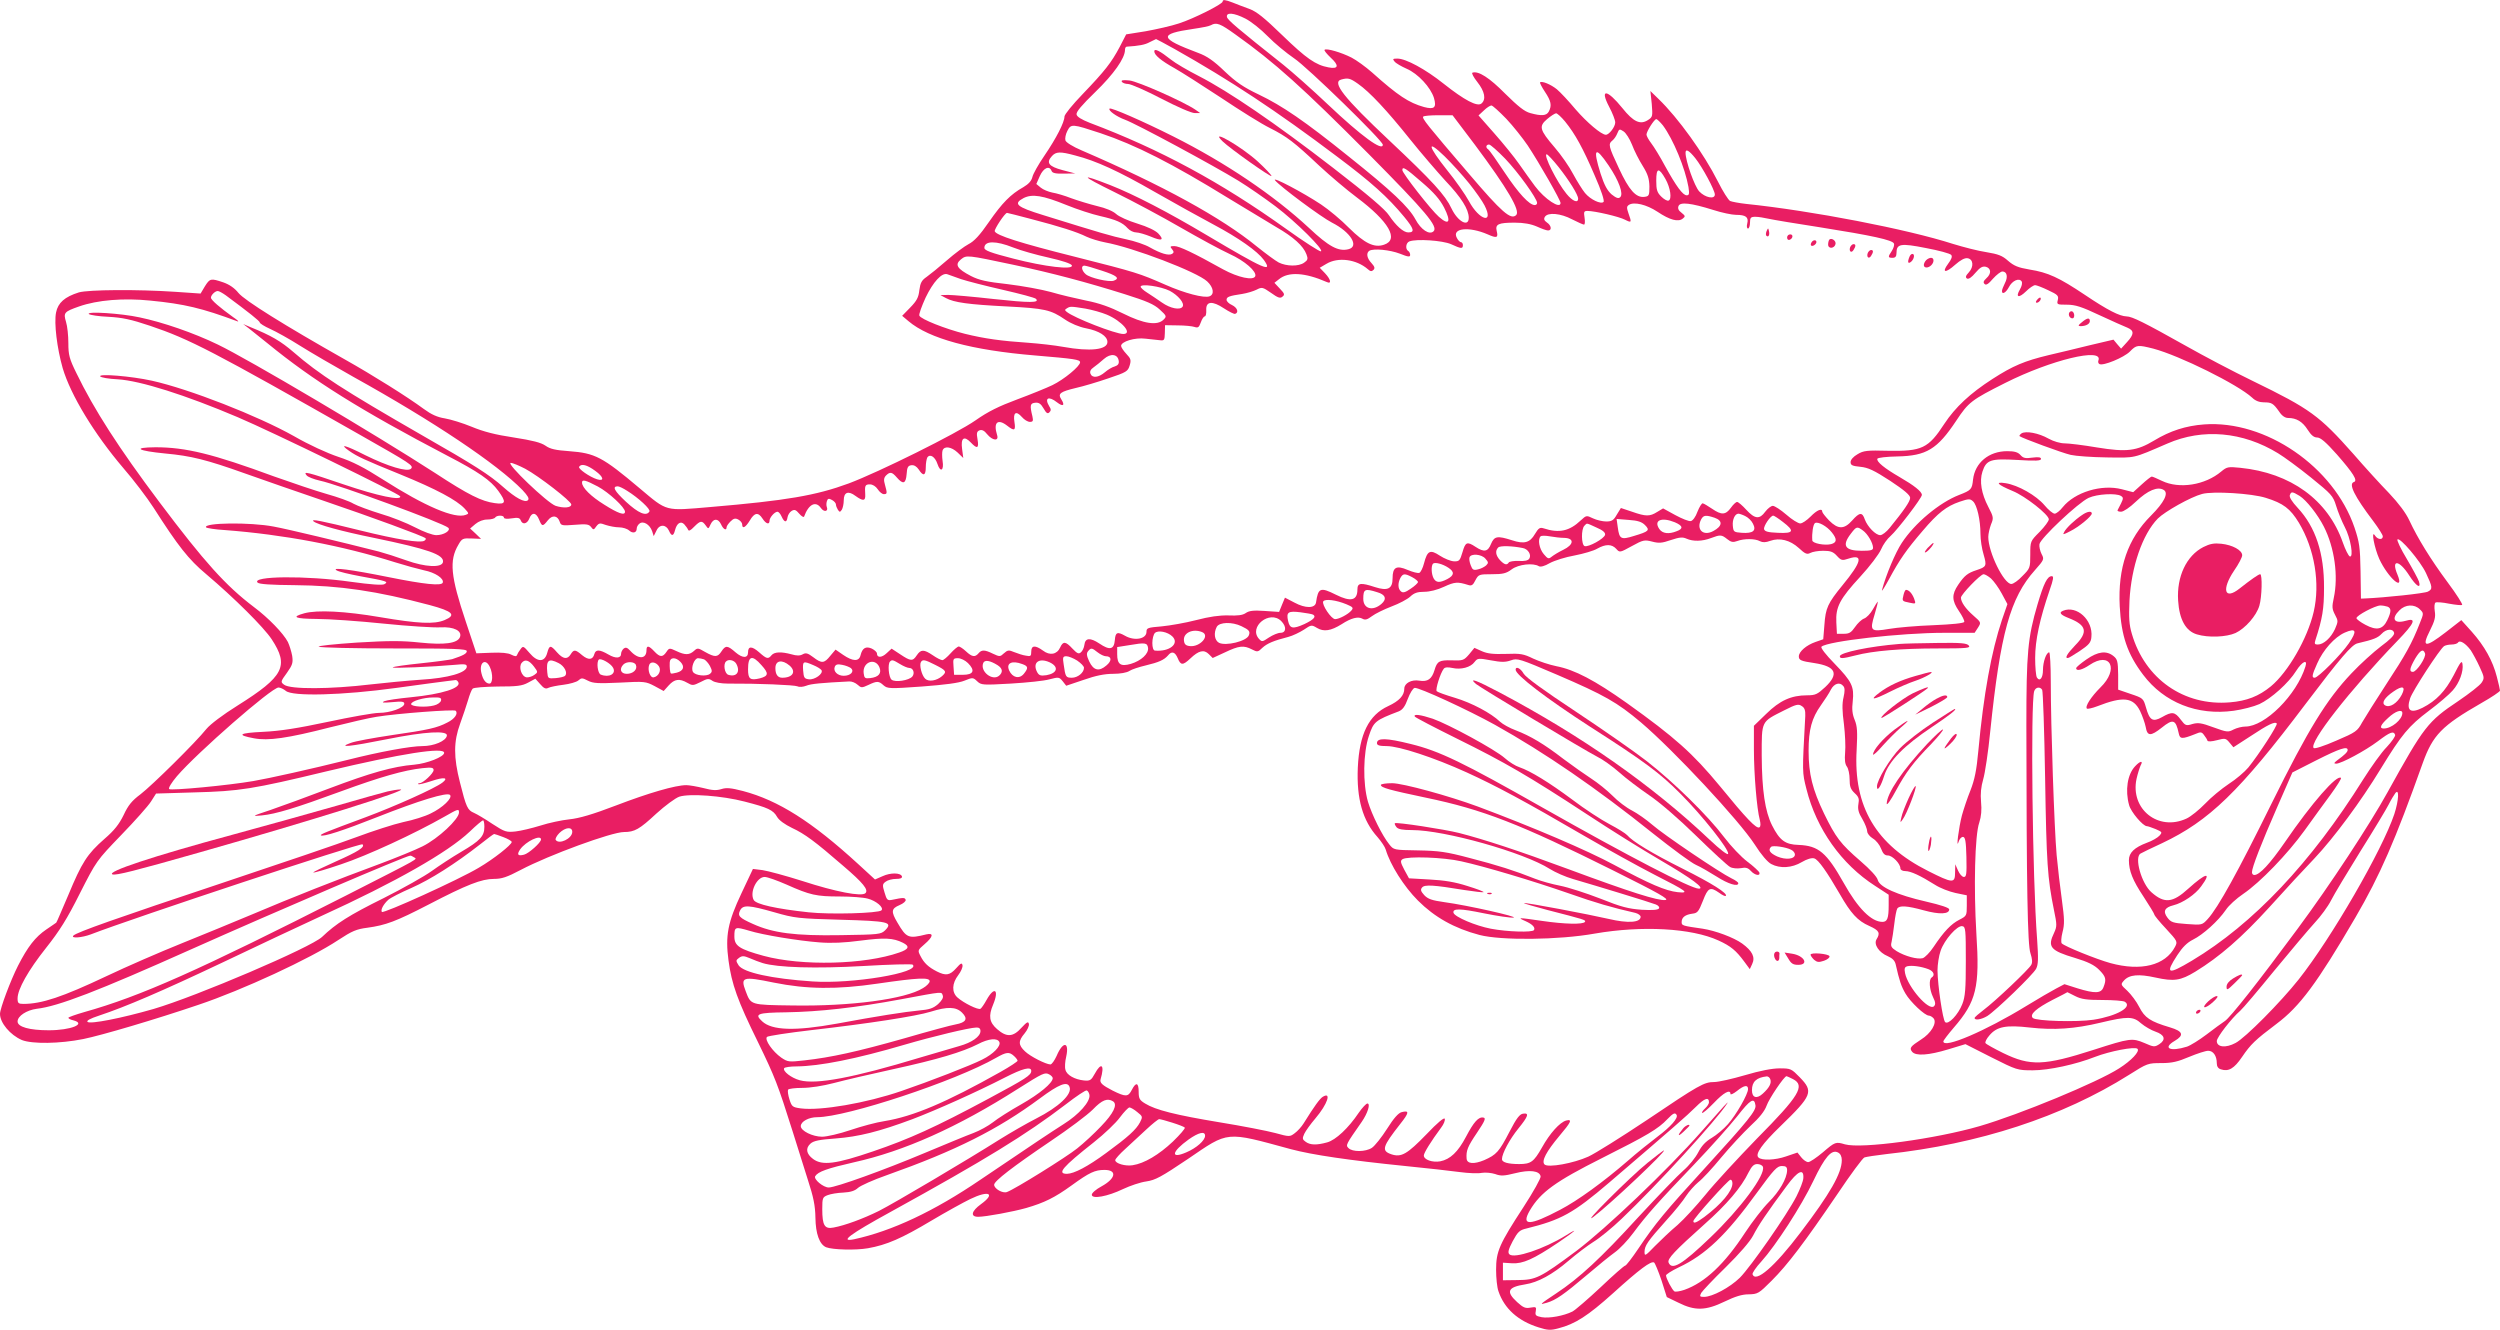 <?xml version="1.0" standalone="no"?>
<!DOCTYPE svg PUBLIC "-//W3C//DTD SVG 20010904//EN"
 "http://www.w3.org/TR/2001/REC-SVG-20010904/DTD/svg10.dtd">
<svg version="1.0" xmlns="http://www.w3.org/2000/svg"
 width="1280pt" height="681pt" viewBox="0 0 1280 681"
 preserveAspectRatio="xMidYMid meet">
<g transform="translate(0,681) scale(0.1,-0.1)"
fill="#e91e63" stroke="none">
<path d="M6260 6802 c0 -13 -149 -88 -224 -112 -39 -13 -115 -30 -170 -40
l-100 -16 -33 -64 c-43 -81 -76 -123 -190 -242 -51 -53 -93 -104 -93 -115 0
-29 -42 -111 -102 -199 -31 -45 -59 -95 -62 -110 -5 -20 -19 -36 -46 -52 -66
-37 -108 -80 -177 -179 -46 -67 -76 -99 -104 -113 -21 -11 -71 -48 -111 -83
-40 -35 -87 -73 -104 -85 -25 -17 -32 -30 -37 -68 -4 -37 -13 -54 -47 -89
l-41 -42 32 -27 c106 -90 324 -149 649 -176 202 -17 230 -21 230 -35 0 -20
-82 -88 -142 -117 -29 -14 -110 -47 -180 -73 -94 -35 -149 -62 -213 -107 -97
-68 -497 -266 -649 -323 -168 -62 -320 -88 -709 -121 -235 -20 -218 -25 -362
96 -191 161 -228 180 -361 190 -70 5 -97 11 -121 28 -23 16 -66 27 -162 42
-94 14 -156 30 -216 55 -46 19 -108 38 -138 43 -38 6 -69 20 -107 48 -84 62
-261 173 -405 254 -308 174 -513 302 -544 340 -20 25 -46 43 -77 54 -65 22
-69 21 -95 -20 l-22 -37 -131 9 c-192 13 -443 11 -492 -3 -73 -23 -107 -53
-117 -103 -11 -54 5 -183 34 -285 41 -138 161 -336 310 -511 53 -61 122 -152
155 -203 126 -197 179 -265 270 -341 143 -121 294 -271 335 -333 90 -137 63
-190 -174 -339 -77 -48 -140 -96 -160 -120 -53 -67 -279 -290 -338 -335 -43
-32 -63 -56 -86 -106 -23 -47 -48 -79 -98 -122 -89 -78 -116 -121 -185 -287
-33 -77 -60 -141 -62 -142 -2 -2 -25 -17 -51 -35 -56 -38 -95 -88 -145 -186
-38 -75 -92 -219 -92 -246 0 -46 52 -108 112 -134 53 -21 194 -19 314 5 94 19
371 101 589 175 227 76 574 237 717 332 70 46 93 56 149 63 94 13 146 32 314
119 196 102 271 131 334 131 40 0 67 9 137 46 144 76 466 194 529 194 54 0 79
14 165 94 45 41 98 80 118 87 53 17 219 5 334 -25 120 -31 147 -43 167 -79 10
-17 39 -38 76 -56 65 -30 119 -70 262 -194 103 -88 131 -123 114 -140 -19 -19
-153 7 -322 62 -85 27 -178 52 -205 56 l-49 6 -58 -123 c-71 -150 -84 -219
-67 -346 16 -120 46 -205 150 -416 88 -181 102 -217 179 -461 22 -71 57 -182
77 -245 29 -89 38 -133 39 -195 1 -82 21 -137 55 -151 34 -13 151 -16 214 -5
96 17 172 50 326 142 74 44 163 93 198 110 95 46 131 29 55 -26 -50 -36 -56
-65 -15 -65 39 0 179 26 246 45 93 27 146 53 233 116 91 66 119 79 168 79 66
0 58 -44 -15 -84 -28 -15 -50 -34 -50 -43 0 -24 81 -9 160 29 36 17 89 35 119
39 47 7 76 23 213 115 211 144 190 142 528 50 109 -29 298 -57 585 -86 110
-11 236 -25 279 -31 44 -6 95 -8 113 -4 19 3 49 0 68 -6 29 -11 46 -10 102 4
75 19 126 13 131 -16 2 -9 -37 -79 -87 -156 -125 -192 -141 -228 -141 -322 0
-42 5 -91 12 -110 30 -89 100 -152 205 -185 47 -15 62 -16 102 -5 86 22 151
64 279 179 138 125 195 167 211 158 5 -4 22 -45 38 -92 l27 -85 60 -29 c84
-42 139 -41 236 6 54 26 89 37 123 37 47 1 52 4 118 70 82 82 167 194 337 444
67 100 129 184 138 187 9 3 59 11 112 17 474 51 902 191 1243 406 93 59 97 60
165 60 55 0 84 7 143 32 41 17 84 31 97 31 26 0 44 -26 44 -64 0 -16 7 -27 21
-31 39 -13 68 4 108 63 45 66 67 87 177 170 119 89 208 209 404 545 126 216
203 393 344 789 52 145 98 192 300 308 53 30 96 59 96 64 0 4 -7 36 -16 70
-21 83 -64 159 -128 231 l-54 60 -81 -63 c-104 -80 -124 -78 -80 9 25 50 30
70 25 100 -3 21 -2 40 4 44 5 3 37 1 70 -6 33 -6 63 -9 66 -6 4 3 -29 55 -73
114 -89 120 -155 228 -197 318 -18 39 -55 88 -104 140 -43 44 -125 134 -183
201 -174 196 -220 230 -514 373 -99 48 -253 129 -343 180 -212 119 -276 151
-304 151 -36 1 -97 32 -213 110 -133 89 -189 115 -284 130 -59 10 -80 19 -110
45 -29 26 -50 34 -111 44 -41 6 -118 26 -170 42 -236 76 -723 170 -1060 205
-36 4 -73 11 -82 15 -9 5 -37 49 -62 99 -72 143 -204 327 -305 424 l-41 40 7
-66 c5 -63 5 -67 -20 -83 -39 -25 -74 -9 -130 61 -79 98 -118 102 -68 7 17
-32 31 -68 31 -80 0 -22 -31 -63 -48 -63 -23 0 -97 63 -155 130 -35 42 -78 88
-96 103 -31 25 -77 44 -86 35 -2 -2 9 -24 25 -48 32 -48 36 -70 20 -101 -12
-22 -37 -24 -95 -8 -30 8 -62 34 -128 99 -81 82 -137 118 -168 108 -6 -2 6
-24 25 -48 38 -48 46 -89 21 -110 -21 -18 -87 17 -193 101 -94 75 -194 129
-237 129 -24 0 -26 -2 -15 -15 7 -9 35 -25 62 -37 58 -25 123 -95 140 -150 14
-49 2 -60 -51 -46 -78 22 -133 58 -266 177 -33 29 -80 63 -105 76 -53 27 -129
49 -138 40 -4 -3 11 -21 31 -40 45 -41 40 -60 -11 -50 -66 12 -114 46 -236
164 -94 91 -132 122 -171 136 -27 10 -65 24 -84 32 -39 15 -51 16 -51 5z m116
-87 c28 -14 79 -54 115 -91 35 -36 96 -86 134 -112 66 -43 455 -422 455 -443
0 -36 -110 44 -280 205 -80 76 -183 167 -229 204 -237 188 -286 230 -289 245
-5 25 35 22 94 -8z m-50 -82 c201 -143 345 -273 682 -612 294 -297 356 -371
332 -395 -21 -21 -65 8 -93 61 -34 63 -120 145 -342 322 -225 181 -339 259
-460 317 -78 37 -116 63 -175 119 -56 54 -91 78 -135 94 -200 75 -205 97 -26
123 42 6 83 14 91 19 28 16 47 9 126 -48z m-312 -74 c284 -160 522 -317 831
-550 176 -132 260 -207 345 -310 50 -61 55 -79 20 -79 -25 0 -63 35 -98 87
-19 30 -107 105 -287 244 -295 228 -534 391 -686 469 -57 29 -122 67 -144 85
-57 45 -85 59 -85 42 0 -19 35 -48 105 -87 32 -18 139 -86 236 -150 97 -65
209 -135 250 -155 89 -45 123 -71 254 -194 55 -51 141 -124 192 -162 164 -123
218 -216 139 -242 -50 -17 -99 7 -179 86 -39 40 -104 94 -143 120 -92 61 -253
146 -236 124 27 -33 237 -189 292 -217 95 -48 141 -122 84 -136 -51 -13 -100
13 -202 109 -180 167 -427 334 -694 468 -157 79 -320 150 -327 143 -9 -9 35
-41 79 -57 58 -21 456 -236 580 -312 52 -32 137 -91 190 -131 105 -79 252
-225 233 -231 -6 -2 -86 49 -178 115 -335 240 -647 408 -1005 543 -43 17 -66
31 -68 43 -3 13 27 48 96 115 94 91 152 173 152 216 0 8 3 15 8 16 64 4 95 10
118 23 16 8 31 15 33 16 2 0 44 -23 95 -51z m939 -178 c60 -42 148 -136 267
-285 56 -70 138 -165 180 -211 82 -86 120 -147 120 -190 0 -50 -56 -20 -88 47
-32 69 -98 141 -318 348 -235 221 -297 300 -246 313 34 9 44 7 85 -22z m759
-179 c35 -37 84 -99 110 -137 60 -91 168 -280 168 -294 0 -34 -81 19 -131 86
-20 27 -56 77 -81 113 -25 36 -82 106 -127 157 l-81 92 27 25 c15 15 33 26 39
26 6 0 40 -31 76 -68z m301 -14 c52 -64 92 -137 152 -277 33 -75 51 -129 45
-135 -13 -13 -67 12 -95 46 -13 16 -40 59 -60 96 -19 37 -62 99 -95 137 -78
91 -82 108 -39 145 19 16 39 29 46 30 6 0 27 -19 46 -42z m-461 -120 c167
-224 233 -337 211 -359 -27 -27 -74 14 -241 210 -216 252 -243 286 -235 294 3
4 39 7 78 7 l72 0 115 -152z m962 100 c53 -71 114 -219 131 -316 5 -34 4 -42
-9 -42 -20 0 -53 45 -111 150 -25 47 -57 99 -71 117 -13 17 -24 37 -24 44 0
16 40 79 50 79 5 0 20 -15 34 -32z m-2879 -40 c179 -60 366 -155 655 -333 91
-55 201 -122 245 -148 87 -50 138 -96 154 -139 9 -23 7 -30 -12 -43 -28 -20
-90 -19 -130 1 -17 9 -67 46 -112 82 -181 148 -482 313 -897 492 -45 19 -80
41 -83 51 -3 10 1 32 10 49 19 37 24 36 170 -12z m2721 -59 c11 -30 36 -79 55
-109 26 -42 33 -65 34 -105 0 -46 -2 -50 -26 -53 -43 -5 -78 34 -130 146 -54
115 -56 124 -33 143 9 7 20 24 25 37 9 22 11 23 32 9 12 -8 31 -38 43 -68z
m-834 -198 c32 -40 68 -91 79 -113 50 -98 -27 -77 -80 22 -18 33 -68 105 -112
159 -99 124 -107 162 -13 71 37 -36 93 -98 126 -139z m184 127 c68 -71 164
-205 164 -227 0 -6 -5 -11 -12 -11 -28 0 -83 60 -153 165 -41 62 -79 116 -85
120 -15 9 -12 25 4 25 7 0 44 -33 82 -72z m974 2 c36 -45 100 -164 100 -186 0
-26 -50 -16 -80 16 -24 26 -70 155 -70 198 0 22 18 12 50 -28z m-3175 14 c106
-27 222 -80 408 -187 100 -57 235 -132 299 -166 130 -69 226 -137 259 -182 48
-68 4 -49 -294 128 -195 116 -370 207 -492 255 -161 63 -153 50 20 -35 94 -46
247 -128 340 -182 94 -54 206 -115 250 -135 79 -36 140 -90 132 -114 -9 -24
-88 -7 -165 35 -152 85 -225 119 -249 119 -22 0 -24 -2 -12 -16 10 -13 10 -17
0 -24 -18 -10 -58 2 -113 33 -23 14 -79 33 -123 42 -75 16 -126 31 -425 124
-136 42 -154 58 -99 87 44 22 97 14 220 -36 54 -22 131 -47 171 -56 83 -19
115 -33 142 -63 11 -12 30 -21 43 -21 13 0 47 -10 74 -21 58 -25 72 -19 39 16
-15 15 -54 34 -106 50 -46 14 -95 36 -109 49 -16 15 -54 31 -98 41 -40 10 -99
28 -132 40 -33 13 -77 26 -97 29 -20 4 -47 15 -59 25 l-23 19 18 41 c19 42 49
55 60 26 4 -11 20 -15 63 -14 l58 1 -65 17 c-71 19 -85 38 -54 72 21 23 42 24
119 3z m2731 -51 c53 -78 78 -147 59 -163 -9 -8 -20 -4 -44 15 -22 20 -37 47
-56 106 -41 131 -28 144 41 42z m-257 -7 c54 -68 101 -143 101 -163 0 -25 -29
-13 -59 24 -49 59 -121 203 -102 203 5 0 32 -29 60 -64z m-699 -79 c62 -53 92
-88 114 -130 37 -73 26 -94 -27 -47 -40 35 -187 223 -187 239 0 21 16 11 100
-62z m1247 17 c26 -46 34 -105 16 -111 -7 -3 -24 7 -38 21 -21 21 -25 35 -25
81 0 67 13 69 47 9z m-41 -168 c64 -43 107 -54 130 -35 14 11 13 14 -7 30 -15
11 -20 22 -15 34 8 22 63 16 178 -20 43 -14 96 -25 116 -25 51 0 66 -12 58
-44 -4 -15 -2 -26 4 -26 5 0 10 14 10 30 0 26 4 30 28 30 15 0 45 -5 67 -10
22 -5 141 -25 265 -44 265 -42 370 -65 377 -83 3 -7 -2 -24 -11 -38 -21 -31
-20 -35 4 -35 14 0 20 7 20 24 0 48 20 52 151 26 65 -12 123 -28 129 -35 7 -8
2 -22 -16 -46 -34 -46 -13 -49 37 -4 26 23 48 35 62 33 31 -4 34 -44 7 -73
-16 -17 -18 -25 -9 -31 8 -5 24 6 43 29 24 28 36 35 54 31 27 -8 29 -35 2 -59
-15 -14 -17 -21 -9 -29 8 -8 20 0 43 27 18 20 40 37 48 37 24 0 30 -28 13 -60
-8 -16 -15 -34 -15 -40 0 -20 20 -9 35 19 17 34 53 50 66 30 4 -8 1 -24 -9
-41 -24 -41 -6 -46 31 -10 18 18 39 32 47 32 7 0 38 -12 67 -26 49 -23 54 -28
49 -50 -6 -23 -4 -24 46 -24 43 0 75 -10 168 -54 63 -29 127 -58 143 -64 35
-15 34 -34 -3 -74 l-30 -33 -20 23 -19 23 -123 -29 c-68 -17 -161 -39 -208
-50 -125 -30 -184 -55 -288 -122 -115 -74 -191 -145 -247 -230 -82 -126 -115
-141 -288 -138 -108 3 -126 1 -157 -18 -21 -12 -35 -28 -35 -40 0 -16 9 -20
50 -24 40 -4 70 -18 153 -72 71 -47 102 -73 102 -87 0 -18 -31 -63 -105 -154
-16 -20 -38 -37 -48 -37 -24 0 -65 43 -79 80 -13 39 -27 38 -65 -5 -41 -46
-72 -46 -118 0 -19 20 -35 40 -35 45 0 20 -27 9 -60 -25 -19 -19 -42 -35 -53
-35 -10 0 -43 20 -71 45 -29 25 -60 45 -69 45 -9 0 -26 -13 -39 -30 -29 -40
-53 -38 -97 10 -20 22 -41 40 -47 40 -6 0 -20 -13 -32 -30 -27 -37 -48 -38
-96 -5 -21 14 -42 27 -48 28 -5 1 -17 -18 -27 -43 -9 -26 -24 -46 -34 -48 -10
-2 -45 12 -80 31 l-62 34 -30 -18 c-38 -24 -58 -24 -129 1 l-57 19 -21 -34
c-16 -29 -26 -35 -54 -35 -18 0 -49 7 -68 16 -33 16 -34 16 -62 -10 -59 -56
-112 -67 -191 -41 -19 6 -26 1 -44 -29 -26 -45 -55 -53 -118 -32 -75 24 -90
21 -107 -19 -16 -40 -35 -44 -79 -15 -44 29 -52 25 -67 -27 -13 -44 -17 -48
-44 -47 -17 1 -49 14 -72 29 -50 33 -64 26 -81 -39 -6 -24 -17 -46 -24 -49 -7
-3 -34 4 -60 15 -58 25 -77 14 -77 -43 0 -54 -25 -66 -90 -45 -73 24 -90 22
-90 -12 0 -57 -34 -65 -110 -27 -80 40 -91 36 -102 -40 -5 -30 -54 -31 -111 0
l-48 25 -15 -36 -15 -37 -75 5 c-57 4 -79 1 -96 -11 -16 -11 -41 -14 -89 -12
-46 1 -96 -6 -165 -24 -54 -14 -134 -28 -176 -32 -72 -6 -78 -8 -78 -28 0 -37
-62 -48 -110 -20 -39 22 -49 18 -52 -22 -4 -49 -26 -54 -79 -18 -48 32 -73 29
-77 -7 -2 -15 -10 -32 -18 -38 -11 -10 -19 -6 -43 19 -35 38 -48 39 -63 6 -16
-36 -53 -43 -88 -16 -40 29 -60 27 -60 -5 0 -23 -3 -26 -27 -21 -16 2 -42 11
-60 18 -28 12 -34 11 -53 -6 -19 -18 -22 -18 -56 -2 -43 21 -58 21 -74 2 -18
-21 -33 -19 -64 10 -15 14 -32 25 -37 25 -6 0 -25 -16 -42 -35 -17 -19 -36
-35 -42 -35 -7 0 -29 11 -49 25 -46 31 -61 31 -82 0 -21 -32 -31 -31 -85 5
l-44 29 -25 -23 c-25 -24 -50 -25 -50 -2 0 7 -12 18 -26 25 -31 14 -49 3 -58
-34 -8 -33 -39 -32 -89 2 l-39 27 -27 -32 c-31 -39 -44 -40 -87 -7 -28 21 -38
24 -54 15 -14 -8 -31 -8 -58 0 -52 14 -87 13 -102 -5 -17 -21 -25 -19 -64 16
-37 32 -56 31 -56 -1 0 -31 -28 -31 -64 0 -41 36 -51 37 -72 5 -20 -31 -34
-31 -84 -3 -36 21 -39 22 -57 5 -24 -21 -45 -22 -91 0 -34 16 -36 16 -50 -5
-19 -28 -33 -28 -62 3 -28 30 -40 32 -40 6 0 -47 -43 -48 -84 -2 -15 16 -22
18 -33 10 -7 -6 -13 -18 -13 -26 0 -24 -28 -26 -65 -4 -45 26 -65 27 -72 2 -8
-30 -30 -32 -62 -6 -35 30 -43 31 -59 5 -17 -28 -39 -25 -70 10 -33 38 -39 38
-50 -2 -13 -50 -50 -50 -91 -1 -31 36 -33 37 -46 19 -8 -10 -16 -24 -18 -30
-3 -8 -11 -7 -29 2 -16 9 -51 12 -102 10 l-77 -3 -54 162 c-78 233 -86 313
-38 394 18 32 23 34 68 32 l48 -2 -28 27 -28 26 27 23 c17 14 40 23 61 23 19
0 37 5 40 10 8 13 45 13 45 0 0 -6 15 -8 40 -4 31 5 41 3 46 -10 9 -24 33 -19
44 9 13 34 35 32 50 -5 15 -37 19 -37 45 -4 23 29 50 25 61 -8 6 -19 12 -20
77 -15 59 5 72 3 83 -11 12 -16 14 -16 27 3 14 18 19 18 49 7 19 -6 49 -12 68
-12 18 0 41 -7 51 -16 19 -17 39 -12 39 10 0 8 6 19 14 25 19 16 53 -4 65 -39
l8 -25 14 28 c15 34 49 33 64 0 13 -30 23 -29 31 2 9 36 29 49 47 31 8 -9 17
-21 20 -28 3 -9 13 -4 31 15 32 32 40 33 59 7 14 -20 14 -19 25 5 15 32 39 32
54 0 11 -25 28 -34 28 -15 0 6 9 19 20 30 16 16 25 18 40 10 11 -6 20 -17 20
-25 0 -25 17 -16 39 20 24 41 43 44 65 10 18 -28 36 -33 36 -11 0 16 26 46 41
46 5 0 15 -11 21 -25 14 -31 26 -32 30 -4 2 12 11 27 21 33 15 9 22 6 39 -14
12 -14 23 -20 25 -15 23 64 60 82 86 44 16 -23 40 -18 30 6 -3 8 -2 22 1 30 4
13 10 14 26 5 11 -6 20 -16 20 -23 0 -7 5 -19 10 -27 9 -13 11 -13 20 0 5 8
10 30 10 48 0 42 23 51 60 23 39 -28 52 -27 50 7 -3 46 -1 52 24 52 14 0 30
-10 40 -25 9 -14 23 -25 31 -25 18 0 18 4 6 48 -7 24 -6 35 5 47 21 21 31 19
56 -10 32 -37 46 -32 50 18 2 34 7 43 24 45 14 2 27 -6 38 -22 23 -36 36 -32
36 12 0 20 4 43 8 50 14 20 40 3 52 -34 15 -45 34 -33 26 16 -3 21 -3 46 0 54
9 24 45 19 77 -11 l29 -28 -6 46 c-8 57 10 70 45 33 32 -34 42 -30 34 16 -6
33 -4 41 11 47 12 4 24 -2 38 -20 28 -34 62 -37 51 -4 -20 64 3 85 51 48 38
-30 45 -26 38 18 -8 49 8 60 38 26 12 -14 30 -25 41 -25 16 0 18 5 13 28 -14
57 -12 67 14 70 19 2 29 -5 43 -29 14 -25 21 -29 30 -20 9 9 9 16 -1 31 -26
43 -3 54 40 20 31 -24 42 -16 22 15 -19 30 -7 39 76 59 36 8 110 30 165 49 93
31 100 36 109 66 8 27 6 35 -17 59 -15 16 -27 34 -27 41 0 22 70 44 125 37 27
-3 61 -7 74 -8 22 -3 24 1 25 37 l1 40 65 -1 c36 0 75 -4 86 -8 18 -6 23 -2
32 23 6 17 15 31 20 31 6 0 9 15 8 33 -2 45 31 48 91 8 26 -17 52 -30 57 -28
20 7 11 32 -16 45 -16 7 -28 19 -28 27 0 15 13 20 80 30 25 4 58 14 74 22 27
14 31 13 73 -16 36 -26 48 -30 59 -20 13 10 11 16 -13 41 l-28 30 23 18 c48
40 133 35 245 -14 26 -12 21 13 -9 45 l-27 28 34 20 c59 36 153 24 212 -27 13
-12 20 -13 29 -4 9 9 6 17 -10 35 -24 25 -28 52 -11 63 22 13 105 5 157 -15
42 -17 52 -18 52 -6 0 7 -4 17 -10 20 -16 10 -12 42 6 49 37 14 169 5 213 -14
52 -24 61 -25 61 -5 0 8 -4 15 -10 15 -5 0 -15 10 -21 22 -27 50 61 60 158 18
47 -21 55 -18 46 18 -8 34 9 42 92 42 48 0 84 -7 114 -20 24 -11 49 -20 57
-20 21 0 17 26 -6 41 -14 10 -17 18 -10 29 15 24 81 18 139 -13 29 -15 57 -27
61 -27 5 0 6 16 3 35 -5 31 -3 35 15 35 37 0 162 -29 192 -45 34 -17 35 -15
18 32 -10 29 -10 36 2 44 26 17 90 2 146 -35z m-3208 -37 c150 -39 237 -67
285 -91 21 -10 64 -23 95 -29 143 -26 471 -151 523 -200 32 -30 38 -66 12 -76
-27 -11 -129 16 -226 59 -135 59 -146 63 -462 143 -283 71 -405 110 -412 131
-3 10 52 94 63 94 3 0 58 -14 122 -31z m-91 -146 c37 -15 119 -38 182 -52 71
-16 116 -31 119 -40 8 -24 -138 -7 -300 35 -117 30 -148 42 -148 55 0 37 59
37 147 2z m3 -89 c197 -42 374 -89 568 -150 114 -36 151 -52 180 -79 35 -32
36 -35 20 -51 -32 -33 -102 -22 -208 31 -66 33 -122 53 -189 66 -53 11 -134
30 -181 44 -47 13 -146 31 -220 40 -108 12 -146 20 -189 42 -71 37 -84 58 -51
85 29 23 29 23 270 -28z m452 -30 c77 -25 93 -39 61 -51 -24 -9 -123 14 -144
33 -22 19 -25 44 -7 44 7 0 48 -12 90 -26z m-722 -43 c30 -10 127 -35 215 -55
87 -20 163 -40 169 -46 21 -21 -31 -21 -216 -1 -106 12 -211 21 -233 21 l-40
-1 28 -15 c42 -23 116 -33 312 -43 194 -10 225 -17 298 -67 29 -20 72 -38 108
-45 67 -13 109 -40 109 -70 0 -40 -88 -50 -226 -25 -44 8 -124 17 -179 21
-136 9 -224 21 -325 46 -100 25 -226 75 -233 93 -3 7 12 48 32 92 39 81 83
129 111 120 8 -3 40 -14 70 -25z m1069 -60 c43 -23 77 -63 66 -81 -12 -19 -62
-10 -106 21 -24 17 -59 40 -76 51 -18 11 -33 25 -33 30 0 17 103 2 149 -21z
m-4833 -23 c120 -89 174 -132 174 -139 0 -5 24 -20 53 -33 29 -13 98 -51 153
-86 54 -34 178 -106 274 -160 409 -227 736 -446 865 -579 28 -30 36 -44 28
-52 -15 -15 -64 12 -126 67 -69 62 -149 113 -417 266 -400 230 -527 312 -657
425 -65 56 -114 85 -223 129 l-35 15 30 -23 c16 -13 59 -47 95 -76 232 -190
477 -343 920 -575 160 -83 222 -126 261 -180 43 -59 39 -71 -18 -63 -67 9
-134 42 -305 154 -308 199 -955 582 -1113 658 -124 60 -281 114 -400 139 -97
21 -275 32 -260 17 6 -5 51 -12 100 -14 71 -4 115 -13 213 -46 204 -69 318
-128 1078 -560 257 -146 274 -156 258 -172 -18 -18 -118 12 -235 70 -100 51
-136 60 -82 22 43 -30 78 -46 265 -122 181 -74 286 -130 327 -174 22 -24 23
-26 6 -32 -56 -22 -210 44 -423 180 -99 63 -157 93 -230 117 -57 19 -151 62
-227 106 -185 104 -535 241 -728 284 -105 23 -273 37 -264 22 4 -6 44 -13 89
-15 117 -7 349 -81 615 -194 179 -76 827 -392 832 -405 8 -24 -113 1 -290 61
-188 64 -209 69 -189 46 6 -8 37 -20 68 -27 89 -18 631 -217 657 -241 15 -14
-23 -38 -61 -38 -19 0 -65 17 -109 40 -42 22 -122 54 -178 70 -55 17 -117 40
-137 51 -19 12 -81 34 -138 50 -56 16 -177 57 -270 90 -312 115 -451 149 -606
149 -121 -1 -93 -18 51 -32 130 -12 209 -31 410 -103 87 -31 268 -94 403 -140
238 -81 509 -180 519 -191 3 -3 0 -9 -7 -13 -21 -12 -137 6 -327 53 -206 51
-254 60 -240 47 19 -17 143 -51 310 -85 276 -57 360 -86 353 -124 -6 -30 -91
-26 -188 9 -47 17 -110 37 -140 45 -181 46 -467 115 -539 128 -119 23 -361 20
-346 -4 3 -4 46 -11 97 -14 301 -23 598 -79 871 -165 51 -16 117 -34 148 -41
57 -11 103 -42 96 -63 -6 -18 -93 -9 -277 28 -193 39 -295 52 -267 35 10 -7
66 -20 125 -31 133 -24 143 -27 120 -40 -10 -6 -70 -2 -170 12 -232 33 -513
30 -479 -4 8 -8 68 -12 189 -13 233 -2 421 -30 692 -102 119 -32 138 -51 76
-77 -53 -22 -135 -18 -329 15 -182 31 -322 38 -389 20 -69 -19 -49 -28 64 -29
62 0 217 -11 343 -24 127 -13 257 -21 290 -19 69 4 112 -18 100 -50 -13 -32
-78 -41 -204 -28 -93 10 -156 10 -324 0 -118 -8 -202 -17 -195 -21 7 -5 181
-9 386 -9 309 0 372 -2 372 -14 0 -12 -17 -22 -75 -41 -11 -3 -82 -13 -159
-21 -77 -8 -142 -17 -145 -21 -6 -6 207 3 317 13 51 5 62 4 62 -9 0 -31 -96
-59 -234 -67 -72 -5 -187 -16 -256 -24 -209 -25 -413 -26 -445 -2 -19 14 -19
16 14 61 29 41 32 52 27 87 -4 22 -14 54 -22 71 -23 44 -99 123 -174 179 -144
109 -253 230 -483 536 -209 278 -336 476 -426 662 -36 73 -41 93 -41 153 0 38
-5 87 -12 109 -14 47 -10 52 67 79 94 33 228 44 364 30 175 -17 266 -39 446
-106 11 -4 2 6 -21 21 -68 49 -114 88 -114 100 0 13 21 34 35 34 6 0 24 -10
41 -22z m4401 -68 c34 -6 84 -20 110 -31 78 -33 134 -99 84 -99 -40 0 -251 82
-289 113 -11 8 -11 12 0 18 17 11 20 11 95 -1z m5468 -205 c135 -36 432 -183
506 -251 16 -16 37 -24 60 -24 40 0 48 -5 78 -47 14 -22 31 -33 46 -33 43 0
74 -19 100 -60 18 -28 32 -40 49 -40 17 0 45 -24 101 -87 84 -96 108 -134 87
-141 -29 -9 2 -72 99 -200 27 -36 49 -71 49 -78 0 -20 -27 -17 -40 4 -22 33
-3 -64 22 -120 45 -97 131 -172 93 -80 -34 80 8 77 60 -4 36 -56 62 -72 50
-31 -4 12 -32 64 -62 115 -31 51 -52 96 -48 100 12 13 117 -110 146 -172 34
-72 35 -82 10 -95 -15 -9 -223 -31 -320 -35 l-23 -1 -2 140 c-2 124 -6 149
-31 224 -106 311 -455 551 -770 528 -94 -7 -174 -33 -255 -82 -90 -54 -140
-61 -293 -36 -70 12 -145 21 -166 21 -22 0 -57 10 -82 24 -51 29 -117 41 -139
27 -8 -6 -12 -12 -10 -14 12 -10 221 -87 262 -96 26 -6 109 -12 185 -13 150
-2 129 -7 310 71 181 79 386 61 567 -50 30 -18 105 -73 167 -123 106 -86 114
-94 130 -146 9 -30 29 -79 44 -108 30 -56 47 -158 26 -151 -7 3 -23 35 -36 72
-76 217 -266 356 -526 382 -61 6 -67 5 -96 -19 -83 -70 -215 -91 -304 -48 -25
12 -48 22 -52 22 -4 0 -27 -18 -51 -40 l-44 -40 -58 15 c-104 27 -241 -15
-303 -92 -14 -18 -33 -33 -41 -33 -9 0 -32 19 -52 43 -42 50 -135 103 -199
113 -58 9 -43 -7 36 -40 64 -26 185 -121 185 -145 0 -9 -21 -37 -47 -64 -48
-48 -48 -48 -48 -117 0 -67 -1 -70 -40 -109 -21 -23 -47 -41 -57 -41 -38 0
-118 162 -118 241 0 16 7 45 14 64 14 33 13 38 -14 90 -35 67 -46 131 -30 180
20 61 42 68 180 60 93 -6 120 -4 120 5 0 9 -12 11 -44 7 -35 -5 -47 -3 -61 13
-13 15 -31 20 -68 20 -94 0 -165 -59 -175 -145 -5 -50 -9 -55 -71 -79 -101
-39 -227 -144 -294 -246 -32 -48 -81 -164 -101 -240 -4 -14 12 11 36 55 54
100 88 149 172 247 79 93 122 126 189 149 47 16 54 16 69 2 20 -18 38 -95 38
-167 0 -29 7 -76 16 -105 17 -59 15 -63 -36 -80 -46 -15 -62 -28 -94 -75 -34
-50 -33 -81 4 -135 17 -25 29 -49 27 -55 -2 -7 -63 -13 -158 -17 -85 -3 -187
-12 -227 -19 -95 -16 -100 -11 -74 74 11 36 18 66 16 66 -1 0 -13 -18 -25 -40
-12 -22 -33 -43 -45 -47 -13 -5 -33 -24 -46 -43 -20 -29 -30 -35 -58 -35 l-35
0 -3 58 c-4 79 17 120 124 236 47 51 94 113 105 138 10 24 32 55 49 69 34 30
160 194 160 210 0 17 -39 48 -115 92 -76 44 -118 78 -113 93 2 6 48 11 103 12
148 3 204 37 301 183 63 95 77 106 252 194 233 117 501 182 476 115 -3 -7 -1
-16 5 -19 18 -11 125 33 156 64 34 35 40 35 120 15z m-5297 -63 c2 -14 -4 -23
-20 -28 -13 -3 -36 -17 -51 -30 -33 -28 -65 -31 -74 -7 -4 11 1 22 16 32 13 9
36 28 53 43 34 30 71 26 76 -10z m-3039 -552 c69 -37 236 -166 236 -183 0 -17
-39 -20 -80 -7 -42 14 -257 220 -230 220 10 0 43 -14 74 -30z m359 -11 c43
-31 48 -55 9 -43 -38 12 -98 54 -92 64 11 18 41 10 83 -21z m13 -80 c56 -30
139 -107 139 -129 0 -21 -35 -9 -106 36 -68 42 -114 87 -114 113 0 18 18 13
81 -20z m150 -22 c58 -36 122 -95 114 -106 -16 -26 -56 -9 -120 50 -60 56 -72
79 -42 79 7 0 28 -10 48 -23z m7868 4 c25 -16 2 -63 -66 -131 -119 -119 -170
-266 -160 -464 8 -152 39 -244 120 -351 107 -142 277 -210 464 -184 43 6 102
21 131 34 60 28 150 108 189 171 30 47 59 61 47 22 -45 -146 -207 -308 -308
-308 -17 0 -44 -7 -60 -15 -28 -15 -34 -14 -103 11 -62 23 -79 25 -108 17 -32
-10 -36 -9 -60 23 -30 40 -44 42 -96 12 -47 -26 -63 -17 -82 51 -13 45 -15 47
-78 68 l-64 22 0 77 c-1 68 -4 79 -24 95 -36 29 -79 24 -138 -17 -29 -20 -53
-40 -53 -45 0 -17 31 -9 68 16 108 73 153 -21 56 -115 -47 -47 -80 -97 -69
-108 3 -3 27 2 53 12 133 52 184 46 219 -24 12 -25 25 -62 29 -82 8 -48 25
-49 83 -3 57 46 71 41 86 -29 6 -31 17 -31 83 -5 30 13 35 12 47 -5 8 -10 16
-23 17 -28 2 -6 21 -5 48 2 42 11 46 11 65 -12 l20 -24 88 57 c89 59 124 76
134 65 7 -7 -91 -158 -145 -225 -19 -23 -65 -62 -101 -85 -36 -24 -91 -69
-121 -101 -30 -31 -73 -66 -95 -76 -144 -67 -289 48 -256 203 6 27 16 58 21
69 15 26 -2 24 -28 -4 -40 -42 -52 -124 -31 -199 9 -35 71 -108 91 -108 5 0
25 -7 45 -15 34 -15 35 -16 19 -34 -9 -10 -38 -27 -64 -36 -64 -24 -92 -51
-92 -89 0 -55 19 -103 75 -187 30 -46 55 -87 55 -91 0 -5 27 -38 60 -73 59
-64 60 -66 46 -93 -50 -95 -174 -126 -331 -83 -72 20 -233 85 -249 101 -4 5
-3 30 4 57 11 41 10 68 -3 164 -9 63 -21 167 -27 231 -12 134 -30 660 -30 886
0 83 -4 152 -8 152 -15 0 -32 -49 -32 -90 0 -41 -16 -62 -31 -39 -5 8 -9 53
-9 100 0 90 23 198 74 347 20 57 22 72 11 72 -23 0 -41 -37 -73 -145 -50 -170
-57 -247 -57 -620 1 -835 6 -1125 21 -1166 9 -28 11 -47 4 -59 -12 -23 -185
-187 -244 -231 -25 -19 -46 -37 -46 -41 0 -14 35 -8 65 10 44 28 234 211 250
242 11 22 12 50 5 151 -24 309 -34 1209 -15 1270 7 21 30 25 41 7 4 -7 11
-210 15 -453 7 -434 12 -510 45 -673 16 -77 16 -85 1 -118 -35 -72 -20 -91
108 -129 66 -20 98 -36 122 -60 35 -35 39 -49 23 -89 -12 -33 -43 -34 -134 -6
l-66 21 -42 -22 c-23 -12 -92 -52 -154 -90 -209 -128 -424 -220 -424 -181 0 5
24 36 53 70 116 134 134 207 116 482 -14 234 -8 505 15 569 10 31 13 64 9 105
-4 42 0 78 11 116 9 30 26 141 36 245 52 503 102 684 229 826 47 53 48 56 34
82 -8 16 -13 38 -11 51 4 29 199 213 252 237 44 20 140 25 165 10 13 -8 13
-13 1 -38 -8 -15 -16 -31 -18 -35 -2 -5 6 -8 18 -8 12 0 45 22 75 51 62 59
113 80 144 60z m522 -40 c90 -28 125 -55 169 -127 81 -135 110 -311 76 -457
-32 -137 -131 -308 -219 -381 -62 -51 -124 -75 -210 -82 -235 -20 -435 120
-502 351 -14 47 -16 82 -12 170 9 172 66 339 145 420 36 36 169 111 227 126
55 15 254 3 326 -20z m173 10 c35 -22 93 -96 124 -157 55 -108 75 -254 51
-365 -10 -46 -9 -57 6 -86 17 -32 17 -34 0 -74 -21 -45 -58 -79 -88 -79 -16 0
-18 4 -12 23 36 110 44 160 44 267 1 178 -43 311 -135 410 -29 31 -44 55 -40
65 7 19 12 19 50 -4z m-2839 -103 c15 -7 33 -24 40 -39 19 -36 1 -51 -57 -47
-41 3 -43 5 -46 36 -3 32 11 62 29 62 4 0 20 -5 34 -12z m-156 -9 c43 -15 40
-43 -7 -68 -52 -28 -89 8 -62 60 12 22 24 23 69 8z m349 -21 c62 -47 56 -60
-25 -56 -52 2 -68 7 -71 19 -3 16 33 69 47 69 4 0 26 -14 49 -32z m-706 -16
c27 -27 21 -33 -56 -56 -67 -21 -75 -16 -83 44 l-6 43 62 -5 c46 -3 67 -10 83
-26z m153 14 c42 -18 45 -33 9 -46 -40 -16 -72 -12 -88 11 -31 45 10 63 79 35z
m804 -52 c28 -35 26 -52 -4 -60 -33 -8 -95 4 -96 19 -3 36 4 83 14 89 15 9 61
-16 86 -48z m-1205 25 c33 -14 46 -26 44 -37 -4 -20 -86 -65 -105 -58 -17 7
-18 87 -1 104 15 15 7 16 62 -9z m1364 -15 c24 -17 52 -64 52 -89 0 -12 -12
-15 -58 -15 -86 0 -103 26 -56 87 29 38 32 39 62 17z m-1528 -38 c52 -2 48
-35 -6 -61 -23 -11 -49 -27 -59 -35 -16 -13 -20 -12 -41 13 -23 27 -32 76 -16
91 4 4 25 4 47 0 22 -4 56 -8 75 -8z m833 -6 c20 -16 30 -18 52 -10 34 13 91
13 116 -1 14 -7 29 -7 53 2 48 17 101 4 146 -37 32 -30 42 -34 59 -25 11 6 40
11 66 11 37 0 51 -5 70 -26 22 -24 27 -25 60 -14 77 25 67 -17 -31 -136 -76
-93 -87 -117 -93 -203 l-6 -74 -40 -14 c-46 -16 -85 -49 -85 -74 0 -19 11 -24
80 -34 110 -17 127 -55 55 -123 -40 -37 -50 -42 -93 -42 -81 0 -140 -27 -209
-95 l-63 -61 0 -121 c0 -126 15 -305 30 -360 5 -21 5 -35 -2 -39 -15 -9 -66
44 -203 212 -138 167 -230 249 -475 424 -165 117 -268 171 -361 189 -35 7 -89
25 -119 39 -49 24 -65 27 -140 24 -64 -2 -94 1 -123 14 l-38 17 -27 -33 c-27
-31 -31 -33 -89 -31 -64 2 -75 -5 -88 -49 -14 -47 -35 -62 -78 -55 -40 7 -77
-13 -77 -41 0 -35 -26 -63 -82 -89 -100 -46 -148 -143 -156 -315 -7 -160 25
-272 101 -356 19 -22 38 -50 42 -64 23 -78 93 -189 165 -261 85 -85 186 -142
315 -176 111 -29 406 -26 590 7 243 42 495 28 633 -35 64 -29 91 -52 133 -109
l28 -38 12 26 c17 35 1 67 -51 105 -43 31 -137 66 -202 76 -105 15 -108 16
-108 34 0 24 18 38 55 43 26 3 32 10 54 66 26 68 37 73 83 41 16 -12 31 -19
34 -16 12 12 -72 65 -220 139 -158 79 -258 140 -285 172 -8 9 -48 34 -90 56
-42 22 -128 78 -191 126 -120 89 -213 146 -271 166 -19 6 -53 27 -75 47 -50
44 -288 173 -368 201 -63 21 -101 26 -92 11 3 -5 101 -56 218 -114 243 -120
367 -192 663 -386 115 -76 285 -182 376 -235 161 -94 231 -146 197 -146 -40 0
-362 167 -798 414 -409 232 -530 291 -678 327 -124 31 -172 32 -172 4 0 -11
13 -15 50 -15 63 0 241 -58 410 -135 147 -67 297 -147 595 -321 121 -70 285
-161 365 -202 169 -86 183 -96 120 -90 -63 7 -142 41 -326 140 -137 74 -415
193 -699 299 -146 54 -383 119 -437 119 -32 0 -58 -4 -58 -9 0 -14 45 -26 230
-65 293 -61 481 -134 960 -373 235 -117 289 -148 267 -151 -37 -5 -179 40
-497 158 -259 96 -431 152 -559 185 -75 19 -323 57 -329 50 -3 -2 1 -11 8 -20
9 -11 32 -15 80 -15 166 0 574 -115 705 -199 27 -17 81 -41 120 -52 117 -34
399 -120 423 -130 13 -5 20 -14 16 -20 -5 -8 -34 -10 -88 -7 -68 5 -105 14
-212 57 -72 28 -165 58 -206 66 -41 8 -99 24 -129 36 -103 41 -194 70 -334
106 -120 32 -158 37 -265 39 -124 2 -124 2 -147 31 -35 43 -89 151 -109 218
-27 93 -25 251 5 338 24 72 32 79 153 125 19 8 32 25 46 64 11 29 26 54 35 56
20 4 274 -113 411 -189 256 -143 521 -325 809 -556 98 -78 197 -151 220 -161
23 -10 71 -38 106 -60 59 -38 111 -54 111 -34 0 5 -16 16 -35 25 -58 28 -347
223 -405 274 -30 26 -77 59 -104 73 -28 14 -73 48 -100 76 -28 28 -77 67 -108
87 -31 20 -96 66 -143 101 -100 77 -169 118 -245 147 -30 11 -66 31 -80 44
-46 44 -144 96 -230 122 -47 14 -89 29 -94 34 -8 7 18 92 36 115 6 8 21 9 44
4 44 -10 94 3 114 31 15 19 19 20 84 8 53 -10 74 -10 102 0 33 12 43 9 237
-74 242 -104 307 -141 429 -244 169 -144 502 -501 583 -626 32 -51 66 -90 84
-99 45 -24 106 -20 156 10 27 16 52 23 64 19 21 -6 65 -69 131 -183 56 -98 91
-137 151 -163 51 -23 57 -36 37 -68 -16 -26 12 -68 58 -87 23 -10 36 -23 40
-42 19 -84 28 -111 50 -149 25 -43 99 -113 120 -113 6 0 17 -6 24 -14 19 -23
-13 -77 -65 -109 -54 -35 -60 -43 -45 -62 19 -23 85 -18 184 12 l89 27 132
-67 c131 -66 134 -67 213 -67 82 0 220 30 319 69 75 29 204 54 217 41 13 -13
-31 -60 -94 -100 -110 -71 -509 -236 -715 -296 -224 -65 -605 -117 -689 -93
-47 14 -50 13 -113 -41 -32 -27 -66 -50 -75 -50 -9 0 -25 11 -36 25 l-19 24
-59 -20 c-54 -19 -125 -22 -141 -5 -18 17 19 69 113 160 163 158 170 177 99
250 -43 44 -46 46 -103 46 -38 0 -101 -12 -178 -35 -65 -19 -136 -35 -157 -35
-52 0 -77 -14 -347 -196 -129 -86 -263 -170 -298 -186 -75 -34 -206 -58 -224
-40 -17 17 9 66 76 146 60 71 68 87 35 79 -33 -9 -84 -66 -124 -138 -42 -74
-57 -85 -117 -85 -57 0 -88 9 -88 25 0 29 40 103 84 157 51 63 57 81 24 76
-17 -2 -34 -24 -68 -90 -55 -106 -68 -120 -131 -148 -53 -22 -88 -19 -90 8 -3
41 5 61 53 132 41 61 47 76 33 78 -25 5 -49 -22 -89 -98 -41 -78 -81 -116
-132 -126 -40 -7 -84 8 -84 30 0 13 37 73 89 143 13 17 21 37 18 45 -3 8 -37
-20 -93 -79 -99 -102 -129 -120 -180 -103 -53 18 -46 39 45 155 46 58 48 71 8
61 -17 -4 -41 -31 -75 -85 -28 -44 -63 -88 -78 -98 -32 -21 -100 -22 -120 -1
-15 15 -13 18 68 134 31 45 46 94 29 94 -6 0 -26 -21 -44 -47 -53 -79 -118
-140 -162 -152 -54 -15 -87 -14 -110 3 -17 12 -18 17 -7 41 7 15 33 51 57 79
62 73 84 139 37 110 -15 -10 -41 -45 -97 -135 -11 -18 -32 -41 -46 -51 -25
-19 -27 -19 -100 1 -41 11 -169 36 -286 55 -223 37 -327 63 -380 96 -28 17
-33 25 -33 60 0 48 -14 51 -35 10 -19 -37 -31 -37 -98 -4 -54 28 -67 40 -62
58 22 74 4 91 -30 28 -18 -33 -24 -37 -55 -34 -48 5 -89 28 -95 55 -4 12 -2
43 4 67 17 78 -17 80 -49 4 -11 -24 -25 -44 -32 -44 -24 1 -103 41 -130 67
-35 33 -35 53 -2 92 14 17 24 39 22 48 -3 15 -10 11 -38 -19 -43 -48 -76 -50
-125 -7 -40 35 -45 67 -20 126 32 77 6 95 -34 23 -12 -22 -26 -42 -31 -45 -12
-7 -87 30 -118 58 -30 27 -28 72 4 114 14 18 24 41 22 51 -3 14 -9 11 -32 -15
-33 -37 -53 -40 -99 -17 -43 22 -66 43 -84 79 -15 29 -15 30 21 61 44 38 48
59 9 50 -92 -23 -102 -19 -148 60 -34 57 -32 72 11 90 19 8 33 20 31 27 -4 12
-12 12 -69 0 -24 -5 -28 -1 -39 37 -12 38 -11 44 6 56 10 8 34 14 53 14 22 0
32 4 30 13 -7 19 -58 20 -99 1 l-39 -17 -86 79 c-238 218 -409 326 -590 374
-62 16 -85 18 -110 10 -25 -8 -47 -7 -92 5 -33 8 -73 15 -88 15 -56 0 -193
-40 -360 -104 -120 -46 -189 -66 -239 -71 -38 -4 -105 -18 -148 -32 -42 -13
-100 -27 -127 -30 -47 -5 -55 -3 -118 38 -37 25 -79 50 -95 57 -33 14 -40 28
-72 156 -33 129 -33 209 1 301 14 39 32 92 40 119 8 28 18 54 24 60 6 6 62 10
128 11 99 0 125 3 156 20 l37 20 25 -28 c18 -21 28 -26 41 -19 10 5 45 12 78
16 32 4 67 14 76 22 16 14 20 14 49 -1 27 -14 52 -15 163 -10 128 7 133 6 179
-18 l46 -25 26 29 c30 33 55 36 95 13 26 -15 30 -15 68 4 36 19 42 19 61 6 12
-8 44 -14 79 -14 154 1 340 -7 356 -14 10 -5 29 -3 45 3 23 10 81 15 220 22
13 1 32 -7 43 -17 18 -16 21 -17 55 -1 44 21 53 21 78 -2 20 -17 30 -18 196
-6 119 9 189 18 218 30 42 17 44 17 65 -3 21 -20 28 -20 172 -12 83 5 172 14
199 22 46 12 49 12 67 -10 l18 -23 89 30 c62 22 108 31 151 31 37 0 71 6 84
15 12 8 49 20 83 28 67 16 94 28 114 51 19 24 36 19 50 -14 15 -37 26 -38 65
-1 42 40 69 47 94 22 l20 -20 63 29 c71 34 96 37 138 15 27 -14 31 -14 53 8
25 23 59 37 133 56 23 6 58 23 80 37 37 25 39 26 67 9 35 -21 71 -15 126 19
49 32 85 41 107 28 14 -8 25 -4 48 13 17 13 62 35 101 50 38 14 81 37 95 50
20 19 37 25 72 25 28 0 68 10 102 26 54 25 69 26 123 9 17 -6 25 -1 37 24 16
30 19 31 84 31 57 0 74 4 102 25 35 26 110 34 139 16 8 -5 29 0 56 16 24 13
81 31 127 39 46 9 98 24 116 35 43 24 74 24 97 -1 18 -20 18 -20 80 14 58 32
65 33 104 23 34 -9 50 -8 96 8 45 15 60 16 80 7 33 -15 81 -14 125 3 48 18 54
18 83 -5z m-1046 -46 c27 -5 45 -35 33 -54 -6 -10 -24 -14 -54 -12 -25 1 -48
-3 -51 -8 -10 -15 -22 -12 -45 12 -22 24 -26 48 -9 65 10 10 72 8 126 -3z
m-192 -54 c16 -18 17 -22 4 -35 -8 -7 -26 -17 -41 -20 -24 -6 -29 -3 -38 21
-6 15 -9 33 -6 41 8 20 61 16 81 -7z m-189 -47 c32 -21 30 -39 -6 -58 -39 -20
-57 -19 -70 4 -12 23 -13 64 -3 75 10 9 49 -1 79 -21z m-186 -48 c17 -9 30
-20 30 -25 0 -5 -17 -21 -37 -34 -27 -19 -40 -23 -50 -14 -16 13 -17 42 -3 69
13 23 22 24 60 4z m2964 -7 c14 -13 39 -47 55 -77 l29 -54 -28 -81 c-54 -162
-94 -379 -121 -671 -9 -99 -19 -147 -40 -201 -16 -39 -35 -97 -44 -129 -16
-61 -31 -179 -17 -135 4 14 14 25 22 25 12 0 16 -21 18 -102 2 -89 0 -103 -13
-103 -9 0 -22 15 -30 33 l-14 32 -1 -42 c0 -57 -12 -56 -137 7 -269 135 -384
330 -367 620 5 95 3 122 -10 154 -12 29 -15 55 -10 95 8 76 -4 101 -93 193
-45 46 -73 82 -67 87 31 28 407 71 628 71 l156 0 17 26 c17 27 17 27 -24 63
-40 35 -63 69 -63 91 0 16 100 120 116 120 7 0 24 -10 38 -22z m-3143 -70 c43
-12 51 -35 22 -60 -45 -39 -93 -25 -93 26 0 50 8 54 71 34z m-157 -62 c33 -14
37 -18 25 -32 -16 -19 -63 -44 -83 -44 -20 0 -70 75 -61 91 9 14 66 7 119 -15z
m5330 -12 c20 -8 20 -25 -1 -69 -23 -48 -54 -55 -112 -24 -25 13 -46 29 -46
34 0 14 95 64 122 65 12 0 28 -3 37 -6z m166 -14 c20 -20 20 -20 -1 -72 -40
-102 -72 -160 -170 -309 -54 -83 -110 -172 -125 -198 -24 -44 -31 -50 -132
-93 -64 -28 -111 -43 -116 -38 -26 26 183 294 428 548 91 94 101 121 41 103
-58 -16 -73 12 -30 54 30 31 77 33 105 5z m-5667 -27 c17 -10 4 -25 -44 -48
-60 -27 -75 -24 -84 16 -10 45 0 52 64 44 31 -4 59 -9 64 -12z m-163 -33 c28
-28 26 -60 -4 -60 -13 0 -39 -11 -59 -24 -34 -23 -36 -23 -51 -7 -55 61 55
150 114 91z m-204 -26 c40 -19 46 -27 38 -47 -11 -30 -118 -56 -153 -38 -23
13 -28 50 -11 82 14 24 78 26 126 3z m5670 -88 c-40 -58 -157 -176 -175 -176
-16 0 -14 13 13 73 30 69 89 135 141 158 59 26 65 9 21 -55z m232 53 c2 -11
-22 -35 -67 -68 -38 -29 -106 -90 -151 -138 -129 -136 -222 -288 -410 -668
-169 -343 -274 -534 -327 -591 -28 -30 -28 -31 -107 -25 -71 5 -81 9 -99 33
-24 32 -14 52 31 63 48 12 112 55 142 97 56 76 26 71 -66 -12 -80 -73 -122
-77 -188 -19 -52 45 -90 181 -56 199 8 5 58 29 110 53 241 114 396 264 734
712 180 238 237 304 266 311 85 20 104 28 124 49 24 26 59 28 64 4z m-6255
-18 c37 -37 -16 -79 -90 -72 -8 1 -13 16 -13 39 0 21 6 44 13 51 16 16 66 6
90 -18z m151 23 c44 -17 -10 -78 -62 -72 -20 2 -28 9 -30 27 -6 40 44 64 92
45z m6496 -93 c11 -17 32 -55 46 -86 24 -52 25 -57 10 -80 -9 -14 -63 -56
-119 -94 -157 -105 -176 -130 -362 -466 -92 -167 -297 -479 -461 -700 -201
-272 -346 -456 -373 -473 -14 -9 -56 -40 -94 -69 -37 -28 -82 -56 -100 -62
-86 -27 -127 -8 -62 30 49 29 42 49 -25 69 -101 30 -129 49 -157 104 -14 28
-42 65 -61 83 -35 32 -35 33 -17 53 27 30 75 34 161 15 95 -21 128 -16 204 30
124 76 237 174 380 331 79 88 183 200 230 249 100 106 238 292 340 460 107
175 143 218 245 295 51 38 106 85 123 105 34 38 56 98 50 135 -3 21 -11 11
-45 -57 -43 -82 -89 -131 -160 -167 -62 -31 -84 -14 -63 49 12 37 153 254 174
267 6 4 23 8 38 8 15 0 30 5 33 10 9 15 39 -4 65 -39z m-6772 12 c4 -30 -35
-66 -88 -82 -52 -15 -70 -3 -70 49 l0 37 63 10 c81 14 91 12 95 -14z m-258
-23 c14 -11 33 -20 42 -20 30 0 32 -23 3 -47 -38 -33 -66 -26 -88 20 -14 30
-15 42 -6 53 15 18 19 18 49 -6z m6796 -5 c8 -19 -43 -95 -62 -95 -20 0 -17
18 11 67 27 45 42 53 51 28z m-6901 -37 c19 -13 35 -29 35 -37 0 -25 -32 -51
-62 -51 -31 0 -33 4 -42 68 -6 37 -4 42 14 42 11 0 36 -10 55 -22z m-2376 -37
c17 -31 -20 -52 -63 -35 -16 6 -23 64 -10 77 10 9 62 -20 73 -42z m346 29 c22
-24 14 -45 -20 -54 -15 -4 -29 -6 -30 -4 -5 5 -7 31 -6 56 1 28 31 29 56 2z
m120 14 c8 -4 22 -19 30 -34 12 -24 12 -30 0 -40 -18 -15 -76 -9 -87 10 -12
20 7 70 26 70 8 0 22 -3 31 -6z m294 -30 c38 -42 36 -55 -8 -67 -50 -12 -61
-4 -61 46 0 70 21 76 69 21z m1057 11 c38 -38 29 -60 -26 -60 l-45 0 -3 43
c-3 39 -2 42 23 42 14 0 37 -11 51 -25z m-2222 -18 c21 -28 21 -29 1 -43 -11
-8 -29 -13 -39 -12 -26 4 -42 53 -25 74 17 21 38 14 63 -19z m126 18 c30 -15
48 -51 33 -65 -4 -5 -26 -10 -48 -12 -39 -3 -40 -2 -43 30 -6 63 7 73 58 47z
m910 -4 c22 -41 1 -69 -41 -56 -19 6 -27 54 -12 68 13 14 43 7 53 -12z m273
-9 c35 -31 16 -62 -38 -62 -23 0 -35 17 -35 49 0 40 34 46 73 13z m565 8 c18
-11 39 -20 48 -20 20 0 29 -27 15 -44 -17 -20 -88 -31 -106 -16 -15 12 -21 81
-8 93 10 10 15 9 51 -13z m182 -5 c55 -28 59 -34 33 -57 -28 -24 -69 -30 -86
-13 -18 17 -31 70 -22 85 9 15 20 13 75 -15z m318 -1 c26 -17 28 -36 7 -54
-34 -28 -98 22 -81 65 7 18 34 14 74 -11z m266 15 c49 -23 40 -56 -16 -66 -30
-4 -38 -2 -48 16 -25 48 9 75 64 50z m-2866 -24 c17 -36 15 -85 -2 -85 -18 0
-33 19 -41 53 -14 54 21 80 43 32z m748 10 c9 -23 -15 -45 -47 -45 -31 0 -40
25 -17 48 17 17 58 15 64 -3z m118 -7 c13 -21 -2 -51 -27 -56 -18 -4 -33 38
-23 64 7 19 35 15 50 -8z m789 7 c20 -8 39 -20 43 -26 11 -18 -35 -51 -65 -47
-23 3 -26 8 -29 46 -3 47 0 49 51 27z m339 -10 c14 -32 -3 -52 -47 -57 -26 -3
-30 0 -33 25 -7 56 57 82 80 32z m732 15 c31 -11 32 -20 8 -50 -23 -28 -58
-20 -75 17 -17 38 14 53 67 33z m-877 -21 c19 -17 -2 -39 -37 -39 -32 0 -55
23 -46 46 5 12 14 15 38 10 17 -3 37 -11 45 -17z m-2011 -71 c19 -30 -81 -62
-243 -78 -62 -6 -123 -15 -135 -20 -17 -8 -6 -9 40 -5 50 5 62 3 62 -8 0 -21
-72 -47 -130 -47 -27 0 -145 -21 -262 -46 -155 -33 -245 -47 -331 -51 -124 -6
-138 -16 -47 -33 73 -14 172 0 390 56 96 24 203 49 238 54 104 17 396 39 405
31 14 -14 -5 -42 -42 -60 -53 -28 -98 -38 -286 -65 -93 -14 -188 -31 -210 -40
-69 -25 -5 -19 185 19 199 40 314 46 308 18 -5 -27 -66 -53 -125 -53 -61 0
-219 -29 -385 -71 -175 -44 -404 -95 -481 -108 -127 -22 -422 -50 -431 -41 -5
5 12 33 40 66 103 120 485 454 520 454 9 0 26 -8 37 -17 33 -30 291 -23 567
15 124 17 241 33 260 35 19 2 38 5 42 5 4 1 10 -3 14 -10z m7092 -21 c8 -9 8
-26 1 -57 -8 -32 -7 -72 2 -138 6 -51 9 -116 6 -145 -3 -37 -1 -58 9 -72 8
-10 14 -40 14 -65 0 -37 5 -51 26 -71 21 -19 24 -30 19 -56 -4 -25 0 -44 20
-76 14 -24 25 -53 25 -63 0 -11 13 -27 29 -37 17 -10 35 -33 42 -52 10 -26 19
-35 35 -35 23 0 64 -42 64 -66 0 -8 11 -14 25 -14 28 0 77 -23 152 -70 26 -17
73 -35 105 -42 l58 -12 0 -53 c0 -51 -1 -53 -38 -72 -43 -22 -79 -60 -132
-139 -19 -29 -45 -55 -56 -58 -27 -7 -90 10 -133 36 -28 18 -32 25 -26 48 3
15 10 57 14 93 4 36 11 71 15 77 11 17 49 15 136 -9 80 -22 130 -20 130 5 0 8
-41 22 -119 40 -148 34 -238 74 -247 111 -4 16 -39 54 -88 96 -103 89 -127
121 -187 244 -59 123 -79 202 -79 321 0 108 16 167 63 233 19 27 43 63 51 80
17 32 46 41 64 18z m2859 -44 c-23 -44 -62 -69 -86 -54 -19 12 -2 39 43 70 47
33 65 27 43 -16z m-10039 -30 c-2 -9 -18 -21 -36 -25 -42 -11 -117 -6 -117 7
0 15 63 34 113 34 36 1 43 -2 40 -16z m6985 -79 c-16 -293 -16 -287 6 -374 51
-204 179 -385 352 -496 l69 -45 0 -54 c0 -67 -7 -85 -32 -85 -57 0 -126 70
-198 199 -88 156 -129 191 -231 195 -69 2 -97 23 -136 100 -36 72 -52 179 -53
357 0 181 -4 172 115 232 61 31 73 34 90 22 15 -9 19 -22 18 -51z m3057 15 c0
-33 -55 -79 -95 -79 -25 0 -17 19 23 55 36 34 72 46 72 24z m-37 -111 c3 -7
-17 -35 -43 -63 -27 -27 -80 -102 -120 -165 -267 -427 -564 -741 -878 -929
-124 -74 -138 -69 -74 29 26 40 50 64 80 79 51 25 129 95 168 152 15 23 55 59
89 82 86 58 228 205 315 326 41 57 101 140 133 183 32 44 56 82 53 85 -20 20
-149 -127 -288 -330 -76 -110 -129 -167 -156 -167 -7 0 -12 6 -12 14 0 25 48
148 129 333 l78 178 124 63 c119 60 159 73 159 52 0 -10 -15 -25 -55 -54 -16
-13 -17 -15 -4 -16 26 0 149 66 214 115 62 47 80 54 88 33z m-9989 -93 c-1
-20 -87 -54 -152 -60 -110 -9 -225 -42 -437 -122 -110 -42 -245 -91 -300 -110
-96 -32 -98 -33 -45 -28 72 7 174 38 405 123 202 74 324 109 418 119 47 5 57
3 57 -10 0 -16 -54 -67 -72 -67 -6 0 -9 -2 -6 -5 2 -3 33 5 67 16 65 22 90 18
56 -8 -39 -30 -242 -121 -395 -178 -200 -74 -232 -87 -227 -92 10 -9 113 24
287 93 218 86 359 129 374 114 15 -15 -38 -66 -99 -95 -27 -14 -90 -34 -140
-44 -49 -11 -157 -46 -240 -77 -82 -31 -391 -136 -685 -234 -540 -180 -747
-253 -764 -270 -16 -16 44 -11 89 6 220 85 1383 470 1391 461 14 -14 -22 -37
-137 -88 -65 -29 -117 -54 -115 -56 2 -3 67 16 143 42 132 44 375 156 531 245
68 39 72 40 72 20 0 -34 -106 -133 -186 -173 -38 -19 -136 -59 -219 -90 -217
-80 -455 -174 -650 -257 -93 -39 -258 -107 -365 -150 -107 -43 -280 -118 -385
-168 -226 -107 -332 -142 -425 -142 -26 0 -30 4 -30 28 0 47 54 143 146 259
69 87 108 149 173 279 85 167 85 167 211 298 70 72 139 150 153 172 l26 41
198 6 c228 6 295 16 676 108 382 91 604 126 601 94z m9985 -313 c-62 -185
-322 -635 -490 -847 -92 -116 -273 -299 -323 -325 -50 -27 -96 -22 -96 10 0
19 75 116 120 155 13 11 91 103 174 205 83 101 176 211 207 245 31 33 69 85
84 115 15 30 83 143 150 251 68 108 133 216 145 240 12 24 28 50 34 58 21 27
18 -36 -5 -107z m-9779 -65 c0 -48 -21 -71 -118 -128 -48 -28 -116 -73 -152
-99 -36 -26 -146 -88 -245 -138 -178 -88 -245 -131 -316 -199 -57 -54 -642
-304 -863 -369 -163 -47 -325 -79 -338 -66 -6 6 13 17 59 32 136 45 324 126
628 270 171 82 400 189 510 240 381 174 648 326 760 432 33 32 63 57 68 58 4
0 7 -15 7 -33z m450 -26 c0 -35 -69 -67 -85 -41 -3 5 5 21 19 35 31 30 66 33
66 6z m-353 -27 c24 -9 43 -20 43 -25 0 -14 -92 -87 -169 -132 -102 -61 -490
-237 -496 -226 -7 11 8 39 33 62 11 10 64 37 119 61 95 42 221 121 354 225 35
28 66 51 69 51 2 0 24 -7 47 -16z m193 -12 c0 -16 -63 -72 -87 -78 -32 -8 -38
0 -20 27 29 41 107 78 107 51z m6401 -53 c11 -5 19 -16 19 -24 0 -24 -47 -29
-91 -10 -37 17 -48 33 -31 49 8 9 77 -1 103 -15z m-7052 -38 c18 -12 47 5
-349 -197 -754 -383 -1050 -515 -1339 -596 -45 -13 -81 -26 -81 -29 0 -4 11
-10 25 -13 70 -18 -12 -51 -125 -51 -99 0 -160 17 -160 45 0 28 46 58 98 65
109 12 314 91 792 305 439 196 1100 479 1120 479 3 1 12 -3 19 -8z m5363 -21
c122 -27 363 -99 550 -164 136 -48 222 -73 341 -100 15 -4 27 -13 27 -20 0
-30 -66 -34 -163 -11 -100 23 -430 86 -434 81 -2 -2 52 -17 119 -35 190 -49
199 -51 193 -61 -9 -14 -104 -12 -220 5 -124 18 -128 18 -85 -1 36 -16 52 -33
44 -46 -8 -13 -137 -9 -221 7 -78 15 -184 60 -191 81 -6 24 33 23 155 -2 69
-14 138 -24 152 -22 30 3 -235 63 -354 79 -64 9 -84 16 -103 36 -18 20 -20 28
-11 39 13 16 59 13 217 -13 52 -8 96 -13 98 -11 2 3 -35 17 -84 32 -62 20
-117 29 -193 33 l-105 6 -24 44 c-20 38 -21 46 -9 54 26 16 209 10 301 -11z
m-3455 -119 c121 -54 152 -61 273 -61 58 0 122 -5 143 -11 43 -11 84 -46 70
-60 -15 -15 -263 -22 -373 -10 -167 18 -269 41 -281 63 -22 40 16 118 56 118
14 0 64 -18 112 -39z m-62 -142 c104 -30 123 -32 337 -38 248 -7 271 -12 230
-54 -22 -21 -31 -22 -227 -25 -235 -4 -347 11 -449 57 -72 32 -81 42 -66 71
15 28 45 26 175 -11z m6100 -249 c0 -143 -3 -183 -18 -221 -21 -54 -72 -108
-88 -92 -12 12 -38 187 -39 264 0 30 7 76 16 101 19 56 85 131 111 126 17 -3
18 -17 18 -178z m-6230 155 c70 -22 254 -52 360 -60 61 -5 129 -2 211 9 123
16 167 14 217 -11 36 -18 31 -33 -19 -50 -177 -62 -498 -70 -694 -17 -124 34
-150 51 -150 99 0 50 3 51 75 30z m70 -166 c75 -23 271 -29 515 -15 135 8 249
11 253 7 43 -41 -313 -100 -513 -86 -210 14 -353 46 -378 82 -15 24 -15 26 2
39 16 11 24 11 55 -2 20 -9 50 -20 66 -25z m5968 -31 c27 -10 36 -31 17 -43
-15 -10 -12 -60 7 -100 13 -26 14 -38 5 -47 -26 -26 -133 97 -148 169 -5 25
-2 32 12 36 24 5 70 -1 107 -15z m-5911 -69 c169 -34 322 -36 532 -5 206 30
266 33 266 12 0 -8 -15 -24 -34 -35 -91 -57 -373 -94 -669 -89 -217 3 -212 2
-239 73 -28 73 -16 77 144 44z m865 -66 c4 -11 -4 -25 -24 -44 -26 -22 -44
-28 -100 -33 -66 -6 -214 -29 -418 -67 -215 -39 -333 -35 -383 12 -41 38 -25
44 124 46 170 3 352 23 589 67 220 41 204 39 212 19z m5798 -3 c31 -16 59 -20
140 -20 55 0 106 -4 114 -9 42 -26 -40 -73 -160 -92 -86 -13 -295 -7 -311 9
-18 18 17 49 102 93 41 21 75 38 75 39 1 0 18 -9 40 -20z m-5699 -85 c31 -31
21 -50 -33 -60 -20 -3 -138 -35 -262 -71 -243 -69 -377 -98 -511 -113 -81 -9
-86 -9 -120 14 -44 31 -87 92 -73 106 5 5 108 21 229 35 289 33 535 71 609 94
86 27 130 26 161 -5z m6037 -55 c19 -16 52 -35 73 -42 47 -16 55 -41 20 -64
-25 -16 -29 -15 -77 6 -62 26 -73 25 -259 -35 -255 -82 -325 -84 -463 -17 -47
23 -88 46 -91 51 -4 5 5 23 20 40 38 45 85 54 207 40 123 -14 229 -7 362 25
139 33 167 33 208 -4z m-5943 -39 c0 -28 -44 -59 -109 -77 -31 -9 -121 -35
-201 -59 -340 -103 -531 -139 -615 -116 -44 12 -89 47 -80 62 4 5 32 9 63 9
118 1 305 38 553 111 147 43 331 87 367 88 15 1 22 -5 22 -18z m97 -57 c8 -20
-31 -61 -88 -89 -54 -28 -273 -113 -414 -161 -180 -62 -414 -102 -515 -89 -43
6 -46 9 -58 46 -7 22 -10 44 -7 50 4 5 36 9 73 9 40 0 105 10 162 25 52 14
189 46 304 71 225 49 355 88 433 128 55 29 101 33 110 10z m75 -71 c10 -9 18
-20 18 -24 0 -4 -39 -30 -87 -57 -279 -157 -447 -228 -594 -252 -41 -6 -119
-27 -175 -46 -56 -19 -121 -34 -145 -34 -48 0 -109 30 -109 54 0 24 41 46 84
46 149 0 709 185 916 304 53 30 67 32 92 9z m88 -76 c0 -22 -26 -39 -220 -143
-270 -145 -405 -206 -590 -269 -190 -65 -260 -74 -307 -39 -35 26 -40 55 -13
79 16 14 44 20 128 26 118 9 223 35 394 99 121 46 327 138 473 213 92 47 135
58 135 34z m110 -37 c0 -25 -68 -81 -161 -134 -57 -32 -123 -74 -145 -92 -23
-18 -68 -43 -100 -55 -33 -12 -144 -58 -249 -102 -207 -87 -456 -177 -492
-177 -28 0 -79 43 -69 58 14 23 62 40 198 71 257 57 530 179 838 375 131 83
140 87 162 75 10 -5 18 -14 18 -19z m3674 -6 c7 -19 -4 -42 -38 -73 -31 -29
-56 -22 -56 17 0 44 23 65 76 71 7 0 15 -6 18 -15z m116 1 c64 -33 33 -85
-184 -304 -100 -103 -219 -232 -264 -288 -45 -55 -109 -125 -143 -155 -35 -29
-86 -78 -116 -108 -49 -51 -53 -53 -53 -30 0 32 16 55 110 160 43 47 89 104
103 127 15 23 43 54 62 70 20 15 73 72 118 127 45 54 112 126 149 161 46 42
73 76 83 104 12 35 90 151 102 151 2 0 17 -7 33 -15z m-3704 -40 c15 -37 -55
-103 -171 -162 -49 -25 -132 -73 -185 -106 -174 -110 -543 -328 -620 -367 -81
-40 -173 -74 -232 -85 -46 -9 -58 10 -58 95 0 57 2 61 28 71 15 6 51 12 80 13
37 2 59 9 75 24 12 11 78 41 147 65 355 126 569 234 784 393 98 73 141 90 152
59z m3474 -11 c0 -26 -60 -131 -103 -180 -21 -24 -59 -56 -83 -70 -32 -19 -52
-41 -69 -74 -14 -27 -47 -68 -75 -92 -28 -24 -132 -132 -233 -241 -191 -209
-301 -311 -419 -389 -87 -58 -89 -60 -48 -48 45 13 87 42 205 142 55 47 119
99 143 116 24 17 66 61 94 99 69 93 130 161 311 350 85 89 185 201 222 248 67
86 87 98 93 56 4 -27 -32 -73 -263 -326 -197 -215 -253 -283 -336 -407 -33
-49 -63 -88 -68 -88 -5 0 -61 -49 -125 -110 -64 -60 -130 -117 -145 -125 -44
-22 -119 -36 -158 -29 -30 6 -34 10 -30 30 4 22 2 24 -27 19 -26 -5 -37 0 -68
28 -59 54 -49 77 41 91 65 10 139 50 222 121 41 35 99 79 128 97 30 18 95 71
144 118 178 169 489 509 540 590 11 18 -14 -10 -133 -145 -175 -198 -487 -495
-638 -609 -188 -140 -208 -149 -302 -150 l-75 -1 0 45 0 45 47 -3 c55 -3 108
20 236 106 86 58 112 82 40 37 -113 -70 -266 -121 -290 -97 -9 9 -5 25 17 67
26 48 35 57 70 65 178 44 240 78 425 236 322 276 398 342 443 387 45 45 67 52
67 23 0 -7 -9 -21 -20 -31 -11 -10 -18 -21 -15 -23 3 -3 30 20 60 51 50 53 85
72 85 46 0 -6 15 1 33 15 37 30 57 33 57 10z m-3372 -30 c5 -34 -53 -100 -133
-150 -78 -50 -132 -86 -425 -284 -238 -162 -453 -263 -647 -305 -78 -16 -21
26 185 139 488 269 695 396 898 551 54 42 102 74 108 72 6 -2 12 -12 14 -23z
m121 -33 c24 -16 3 -61 -62 -128 -34 -36 -89 -87 -122 -113 -56 -45 -318 -208
-359 -223 -22 -9 -66 17 -66 37 0 19 95 92 290 224 91 61 187 133 215 161 48
50 75 60 104 42z m124 -55 c28 -22 28 -24 14 -52 -20 -38 -61 -75 -173 -157
-95 -70 -164 -106 -201 -107 -53 0 -24 34 138 162 53 42 113 99 133 127 21 28
43 51 49 51 7 -1 25 -11 40 -24z m2761 -14 c10 -16 -30 -61 -98 -112 -38 -29
-106 -83 -150 -122 -127 -110 -258 -205 -348 -252 -157 -83 -202 -84 -155 -3
55 93 131 148 370 268 231 116 287 149 334 199 30 31 39 35 47 22z m-2582 -40
c32 -10 60 -21 64 -25 4 -4 -24 -36 -61 -72 -71 -67 -146 -112 -206 -121 -37
-6 -89 9 -89 26 0 6 23 32 52 58 28 26 77 71 107 99 31 29 61 53 66 53 6 0 36
-8 67 -18z m168 -67 c0 -24 -44 -63 -96 -85 -83 -36 -76 3 12 66 51 36 84 44
84 19z m3260 -125 c0 -67 -61 -173 -211 -370 -134 -177 -231 -260 -246 -214
-2 6 18 36 45 65 74 82 205 284 266 412 59 124 94 164 127 146 12 -6 19 -20
19 -39z m-404 -34 c15 -40 -115 -215 -269 -362 -146 -140 -197 -170 -214 -128
-7 19 31 59 184 196 114 101 189 189 226 266 16 31 27 42 44 42 13 0 26 -6 29
-14z m124 -18 c-1 -42 -39 -108 -94 -163 -30 -30 -84 -100 -121 -156 -105
-161 -206 -256 -311 -293 -23 -8 -46 -11 -51 -8 -12 8 -43 67 -43 82 0 5 29
24 65 41 138 65 243 165 401 383 86 118 103 136 127 136 21 0 27 -5 27 -22z
m83 -41 c-1 -15 -17 -56 -35 -92 -48 -94 -235 -362 -290 -417 -51 -50 -141
-98 -183 -98 -22 0 -24 2 -15 20 6 10 62 70 125 131 72 71 124 131 141 163 26
51 71 118 172 254 57 78 89 92 85 39z m-363 -26 c0 -39 -56 -106 -144 -172
-40 -29 -56 -36 -56 -21 0 13 179 212 190 212 6 0 10 -8 10 -19z"/>
<path d="M5744 6391 c4 -6 19 -11 32 -11 14 0 91 -34 170 -75 81 -42 156 -75
172 -74 l27 0 -24 17 c-58 40 -294 145 -338 150 -33 3 -44 2 -39 -7z"/>
<path d="M6260 6086 c38 -37 250 -187 250 -177 0 5 -31 38 -69 73 -84 77 -255
176 -181 104z"/>
<path d="M9045 5627 c-4 -10 -5 -21 -1 -24 10 -10 18 4 13 24 -4 17 -4 17 -12
0z"/>
<path d="M9150 5594 c0 -9 5 -14 12 -12 18 6 21 28 4 28 -9 0 -16 -7 -16 -16z"/>
<path d="M9366 5583 c-3 -4 -6 -15 -6 -25 0 -24 33 -21 38 3 3 17 -21 33 -32
22z"/>
<path d="M9275 5569 c-4 -6 -5 -13 -2 -16 7 -7 27 6 27 18 0 12 -17 12 -25 -2z"/>
<path d="M9473 5545 c-8 -22 6 -33 17 -15 13 20 12 30 0 30 -6 0 -13 -7 -17
-15z"/>
<path d="M9563 5515 c-8 -22 6 -33 17 -15 13 20 12 30 0 30 -6 0 -13 -7 -17
-15z"/>
<path d="M9776 5494 c-11 -27 -7 -37 9 -24 16 14 20 40 6 40 -5 0 -12 -7 -15
-16z"/>
<path d="M9862 5478 c-7 -7 -12 -18 -12 -25 0 -16 22 -17 38 -1 16 16 15 38
-1 38 -7 0 -18 -5 -25 -12z"/>
<path d="M10430 5275 c-8 -9 -8 -15 -2 -15 12 0 26 19 19 26 -2 2 -10 -2 -17
-11z"/>
<path d="M10595 5210 c-7 -12 2 -30 16 -30 12 0 12 27 0 35 -5 3 -12 1 -16 -5z"/>
<path d="M10659 5160 c-19 -15 -21 -19 -7 -20 27 0 48 11 48 26 0 19 -14 17
-41 -6z"/>
<path d="M9869 4004 c-13 -15 -18 -25 -10 -22 13 4 49 48 39 48 -2 0 -15 -12
-29 -26z"/>
<path d="M9746 3764 c-8 -32 -8 -32 32 -40 32 -7 32 -6 22 22 -11 27 -26 43
-41 44 -4 0 -10 -12 -13 -26z"/>
<path d="M10660 4173 c-36 -24 -80 -65 -91 -86 -9 -16 -7 -16 30 3 45 22 111
77 111 91 0 14 -23 11 -50 -8z"/>
<path d="M10563 3683 c-23 -9 -14 -21 30 -38 91 -36 99 -71 32 -139 -42 -44
-55 -67 -37 -65 4 0 32 17 62 37 46 31 56 43 58 71 9 86 -75 163 -145 134z"/>
<path d="M11281 4009 c-86 -44 -137 -151 -129 -274 6 -97 39 -156 96 -173 59
-18 151 -14 198 7 49 23 107 88 122 140 13 43 16 161 4 161 -8 0 -48 -28 -105
-73 -78 -62 -94 -6 -28 92 23 33 41 68 41 78 0 26 -50 53 -107 59 -37 4 -58 0
-92 -17z"/>
<path d="M7760 3381 c0 -27 159 -148 380 -291 280 -179 359 -238 465 -345 109
-109 250 -286 243 -307 -3 -7 -41 22 -94 72 -296 280 -654 531 -1077 755 -121
64 -159 77 -120 43 24 -20 554 -338 620 -372 29 -14 79 -50 113 -80 33 -30
102 -82 153 -117 56 -38 151 -120 242 -209 83 -81 160 -152 173 -159 12 -7 37
-9 55 -6 25 5 37 2 51 -14 21 -23 50 -28 44 -8 -3 6 -30 32 -61 55 -32 24 -85
80 -119 125 -83 110 -258 282 -398 391 -63 49 -227 163 -364 254 -162 107
-254 174 -265 193 -15 27 -41 40 -41 20z"/>
<path d="M9086 1931 c-8 -12 3 -41 15 -41 5 0 9 7 9 15 0 8 0 18 1 22 1 12
-19 15 -25 4z"/>
<path d="M9156 1902 c15 -26 25 -32 51 -32 56 0 31 47 -31 57 l-39 6 19 -31z"/>
<path d="M9270 1922 c0 -5 8 -16 18 -26 16 -13 24 -14 51 -5 17 6 30 16 28 23
-4 13 -97 21 -97 8z"/>
<path d="M9725 3513 c-151 -12 -305 -44 -305 -63 0 -13 12 -13 79 4 90 24 238
36 422 36 151 0 170 2 159 15 -10 12 -40 15 -164 13 -83 -1 -169 -3 -191 -5z"/>
<path d="M9807 3349 c-77 -22 -136 -49 -185 -86 -53 -40 -31 -38 54 5 44 22
102 47 130 56 48 16 101 46 79 45 -5 0 -41 -9 -78 -20z"/>
<path d="M9793 3260 c-56 -28 -169 -117 -160 -126 3 -4 221 137 236 152 12 12
-21 0 -76 -26z"/>
<path d="M9914 3232 c-17 -9 -48 -31 -69 -49 l-39 -32 82 40 c45 23 82 45 82
50 0 14 -22 10 -56 -9z"/>
<path d="M9895 3109 c-60 -39 -134 -97 -166 -129 -52 -53 -119 -164 -119 -197
0 -30 20 0 37 55 24 75 101 154 245 250 91 61 130 92 116 92 -2 0 -53 -32
-113 -71z"/>
<path d="M9698 3073 c-58 -45 -108 -103 -108 -126 0 -6 23 14 50 46 28 31 69
72 92 92 59 50 40 43 -34 -12z"/>
<path d="M9867 3001 c-128 -137 -206 -253 -207 -306 0 -11 21 18 46 65 52 96
90 147 183 242 35 37 62 70 59 73 -3 3 -39 -30 -81 -74z"/>
<path d="M9989 3029 c-42 -56 -44 -66 -4 -28 21 20 36 42 33 49 -2 7 -14 -2
-29 -21z"/>
<path d="M9772 2723 c-17 -38 -34 -81 -37 -98 -7 -28 -6 -29 7 -10 20 26 73
164 66 170 -3 3 -19 -25 -36 -62z"/>
<path d="M9876 2494 c-4 -20 -5 -38 -2 -41 2 -3 8 11 12 31 3 21 4 39 1 42 -2
3 -8 -11 -11 -32z"/>
<path d="M11433 1800 c-21 -13 -33 -28 -33 -42 0 -20 4 -18 40 17 22 21 40 40
40 42 0 8 -18 1 -47 -17z"/>
<path d="M11306 1683 c-16 -15 -25 -28 -19 -30 6 -2 26 10 44 27 20 18 28 30
19 30 -9 0 -28 -12 -44 -27z"/>
<path d="M11245 1630 c-3 -5 -2 -10 4 -10 5 0 13 5 16 10 3 6 2 10 -4 10 -5 0
-13 -4 -16 -10z"/>
<path d="M1985 2758 c-22 -5 -139 -38 -260 -73 -121 -35 -364 -102 -539 -150
-403 -109 -644 -189 -610 -202 18 -6 114 18 447 113 560 159 1081 322 1027
322 -14 0 -43 -5 -65 -10z"/>
<path d="M7618 2233 c7 -3 16 -2 19 1 4 3 -2 6 -13 5 -11 0 -14 -3 -6 -6z"/>
<path d="M8618 1033 c-30 -36 -30 -47 0 -19 18 17 32 31 32 33 0 9 -19 1 -32
-14z"/>
<path d="M8435 856 c-87 -70 -348 -330 -276 -276 88 67 377 340 360 340 -2 0
-41 -29 -84 -64z"/>
</g>
</svg>
